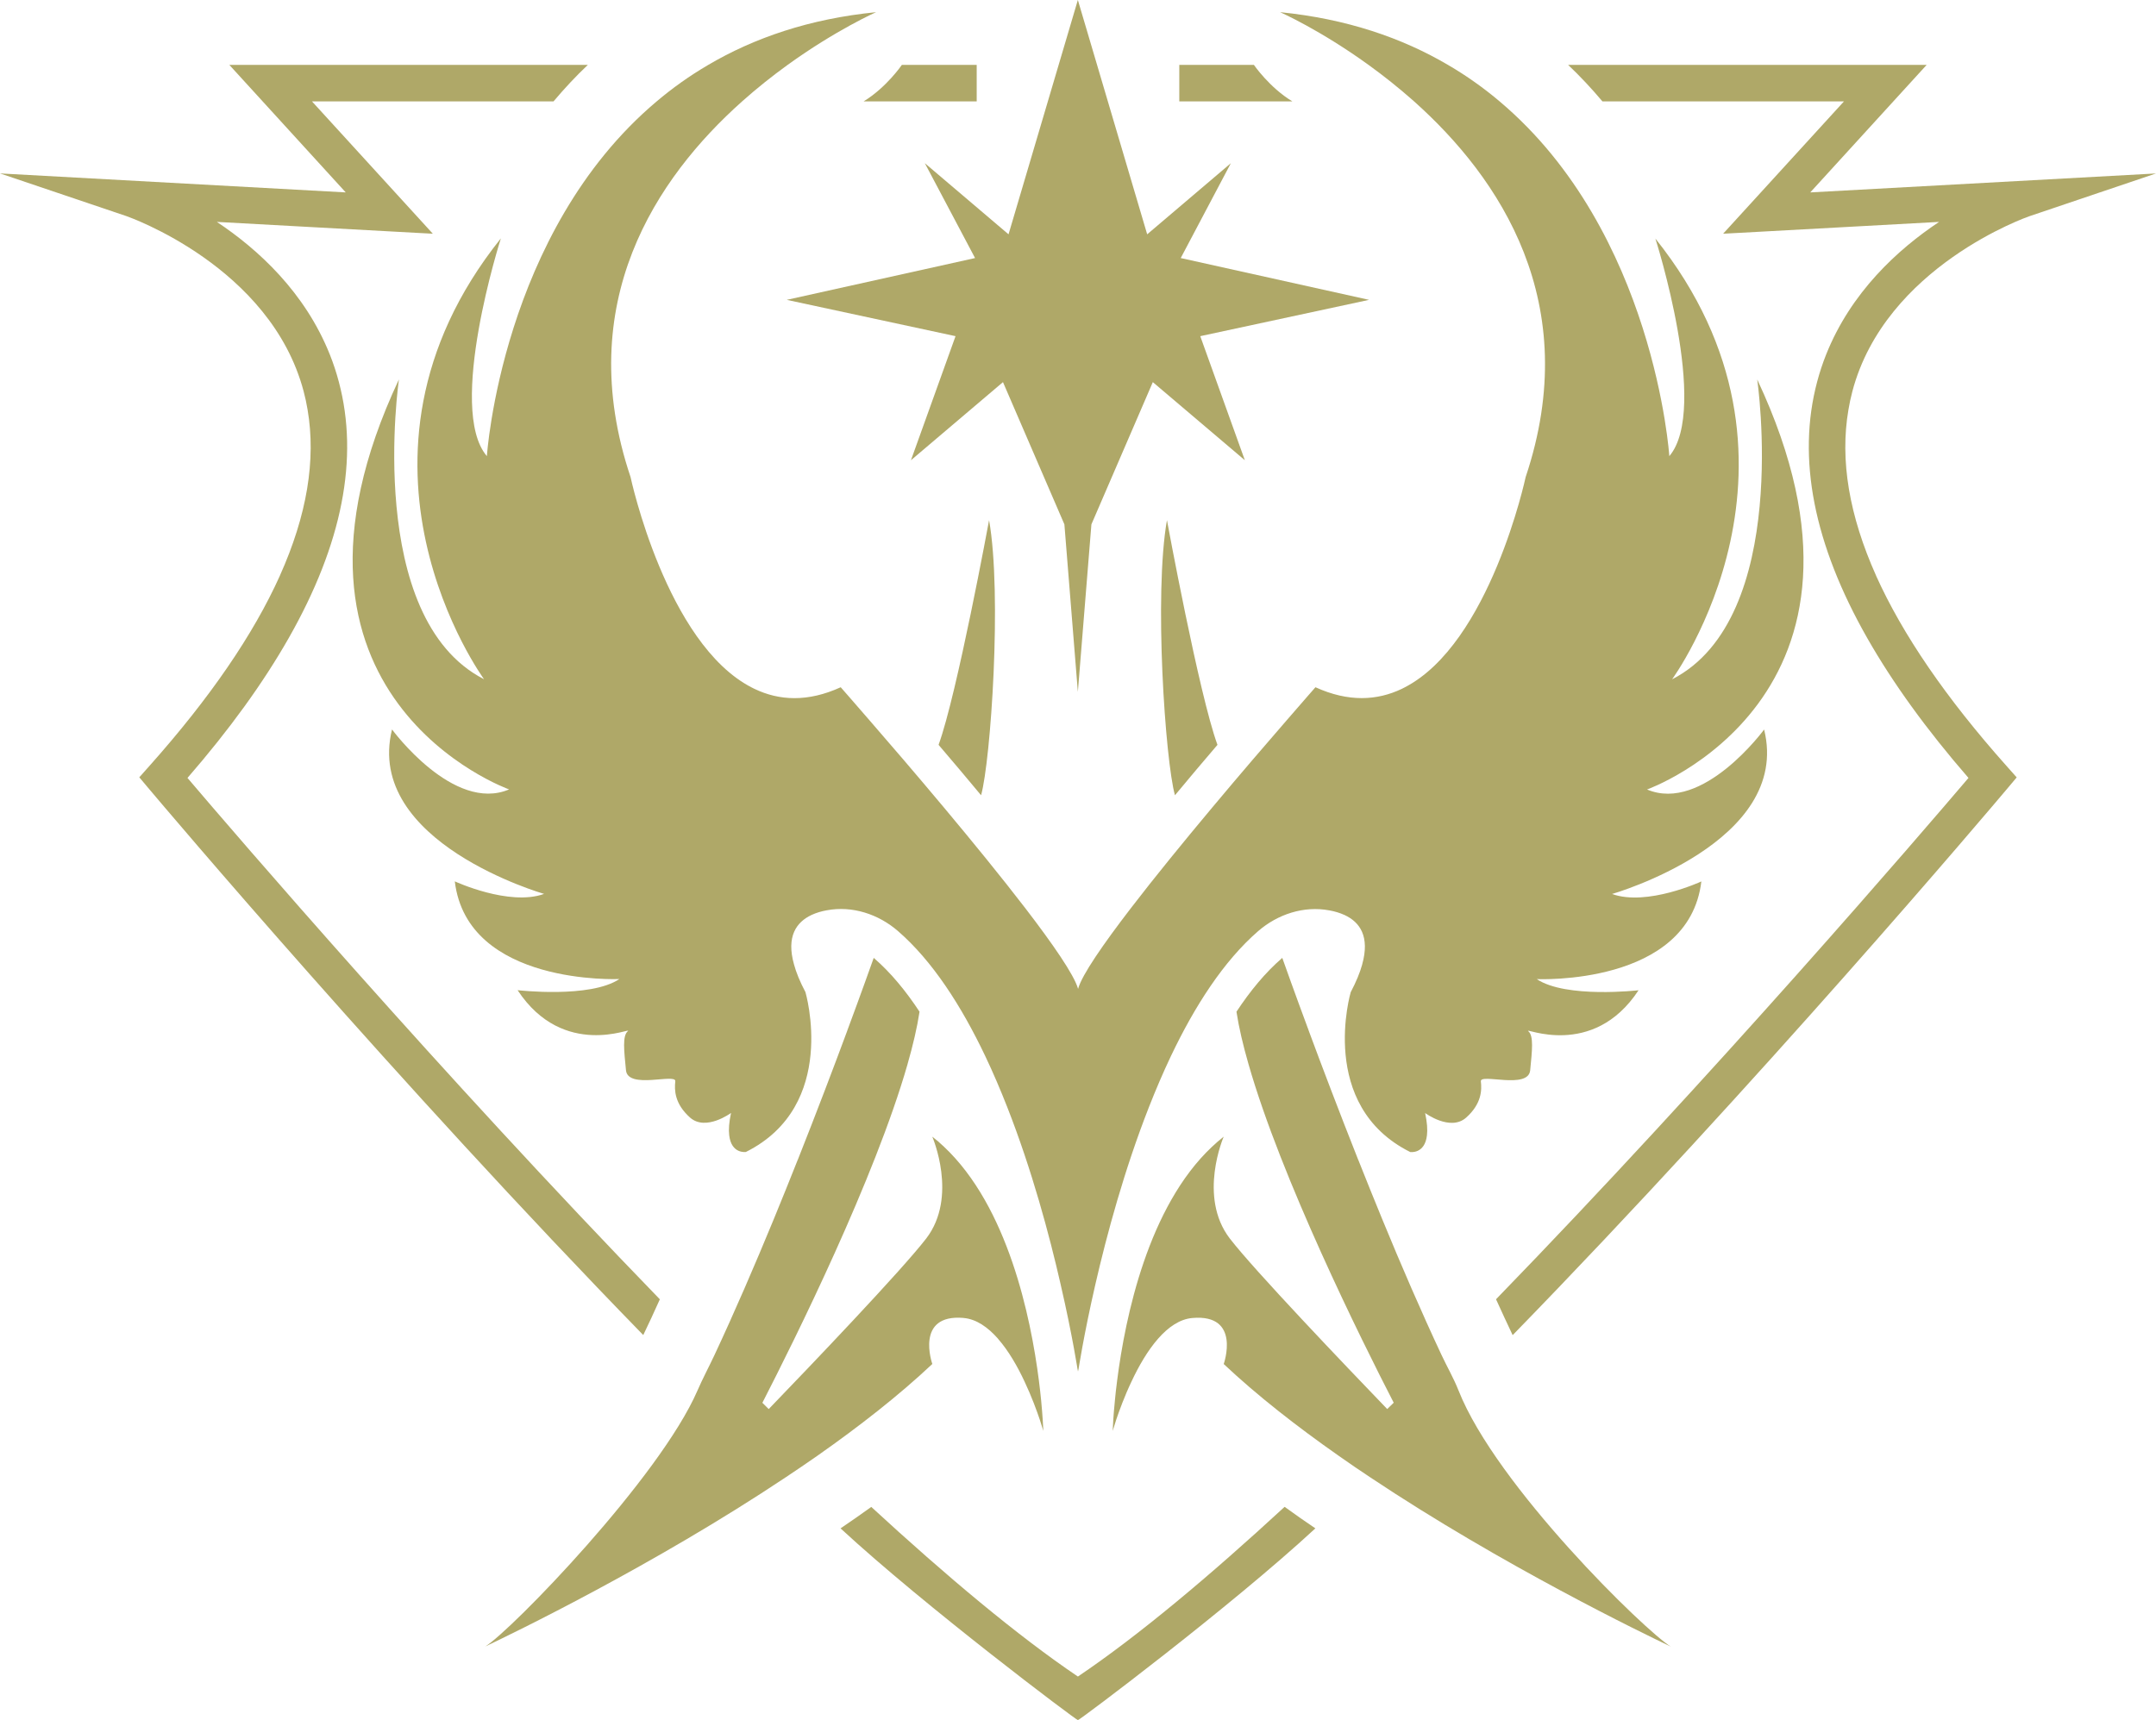 <?xml version="1.0" encoding="UTF-8"?>
<svg id="Layer_1" data-name="Layer 1" xmlns="http://www.w3.org/2000/svg" viewBox="0 0 527.62 421.07">
  <defs>
    <style>
      .cls-1 {
        fill: #afa868;
      }
    </style>
  </defs>
  <path class="cls-1" d="m239.02,24.82v-8.93h-18.32s-3.77,5.53-9.36,8.93h27.67Z"/>
  <path class="cls-1" d="m306.86,15.89h-18.26v8.93h27.67c-5.61-3.39-9.41-8.93-9.41-8.93Z"/>
  <path class="cls-1" d="m161.48,318.06c-53.54-55.22-104-113.99-115.6-127.63,10.28-11.84,18.53-23.26,24.76-34.21,13.12-23.05,17.25-44.06,12.28-62.75-.61-2.3-1.34-4.52-2.18-6.62-6.07-15.28-17.55-25.8-27.67-32.53l48.51,2.66,4.34.23-2.61-2.86-26.96-29.53h59.11c2.66-3.16,5.46-6.16,8.39-8.93H56.13l28.48,31.21L0,42.45l30.96,10.46c.34.13,35.26,12.27,43.35,42.9.39,1.46.71,2.96.96,4.46,2.11,12.32-.16,25.9-6.78,40.65v.02c-6.48,14.39-17.1,29.9-31.83,46.45l-2.57,2.89,2.48,2.95c3.82,4.53,60.47,71.59,120.85,133.58,1.3-2.7,2.66-5.62,4.07-8.77Z"/>
  <path class="cls-1" d="m263.8,410.41c-14.71-9.93-32.1-24.51-50.58-41.53-2.48,1.79-4.98,3.53-7.52,5.25,20.66,19.12,57.86,47.08,58.09,46.94.25.14,37.46-27.82,58.11-46.94-2.54-1.71-5.05-3.48-7.53-5.27-18.46,17.03-35.87,31.62-50.58,41.54Z"/>
  <path class="cls-1" d="m453.31,95.82c8.09-30.64,42.99-42.78,43.35-42.9l30.96-10.46-84.61,4.64,28.48-31.21h-87.73c2.93,2.77,5.73,5.77,8.39,8.93h59.11l-26.96,29.53-2.61,2.86,4.34-.23,48.51-2.66c-10.12,6.73-21.6,17.25-27.67,32.53-.84,2.11-1.57,4.32-2.18,6.62-4.96,18.69-.84,39.71,12.28,62.75,6.23,10.94,14.48,22.37,24.76,34.21-11.6,13.64-62.04,72.41-115.62,127.62,1.43,3.16,2.79,6.07,4.07,8.78,60.4-61.99,117.05-129.04,120.87-133.58l2.48-2.95-2.57-2.89c-14.73-16.55-25.35-32.06-31.83-46.45v-.02c-6.61-14.75-8.89-28.32-6.78-40.63.25-1.52.57-3,.96-4.48Z"/>
  <polygon class="cls-1" points="238.62 63.17 192.53 73.4 233.84 82.29 222.93 112.66 245.45 93.54 260.48 128.36 263.77 169.3 263.77 169.34 263.78 169.32 263.78 169.34 263.78 169.3 267.09 128.36 282.12 93.54 304.64 112.66 293.73 82.29 335.04 73.4 288.95 63.17 301.22 39.95 280.74 57.36 263.78 .01 263.78 0 263.78 0 263.77 0 263.77 .01 246.81 57.36 226.33 39.95 238.62 63.17"/>
  <path class="cls-1" d="m240.09,194.68c2.36-8.45,5.17-49.2,1.96-67.35,0,0-7.85,42.65-12.36,55,3.39,3.97,6.91,8.13,10.41,12.35Z"/>
  <path class="cls-1" d="m235.82,322.63c3.12.27,5.95,2.27,8.43,5.09v.02c2.57,2.93,4.75,6.75,6.46,10.41,1.75,3.7,3.03,7.23,3.8,9.52v.02c.34,1.04.59,1.82.71,2.23.07.25.11.37.11.37,0,0,0-.12-.02-.36-.04-.87-.16-3.34-.5-6.89v-.04c-.14-1.5-.34-3.2-.57-5.05-2-15.69-7.62-42.56-23.23-57.24-.91-.88-1.87-1.7-2.86-2.46,0,0,6.37,14.68-1.48,24.92-6.02,7.82-28.33,31.17-38.55,41.76-.52-.52-1.04-1.04-1.55-1.54,8.05-15.68,27.48-54.85,35.51-82.82v-.02c1.34-4.66,2.36-9.02,2.95-12.89-3.37-5.12-7.07-9.59-11.09-13.07-.04-.04-.09-.07-.12-.11-.7,1.95-3.02,8.52-6.48,17.82v.02c-3.21,8.68-7.39,19.69-12.1,31.58,0,.02-.02.02-.02.02-1.89,4.77-3.87,9.68-5.91,14.64-4.61,11.19-9.53,22.6-14.46,33.14-1.39,2.96-2.91,5.8-4.14,8.64-9.23,21.36-45.69,58.88-51.94,62.7,6.36-3.02,41.17-19.82,73.59-41.46,2.55-1.7,5.11-3.43,7.61-5.18,10.25-7.19,19.98-14.78,28.19-22.51,0,0-4.36-12.3,7.66-11.27Z"/>
  <path class="cls-1" d="m122.55,58.38c-43.37,54.27-4.09,107.89-4.09,107.89-29.37-15.03-20.83-73.4-20.83-73.4-36.53,77.82,26.96,100.37,26.96,100.37-13.64,5.8-28.65-14.68-28.65-14.68-6.84,27.64,37.21,40.26,37.21,40.26-8.55,3.09-21.85-3.07-21.85-3.07,3.07,25.62,40.28,23.91,40.28,23.91-7.16,4.79-24.91,2.73-24.91,2.73,11.25,17.09,28.33,8.87,26.98,10.02-1.37,1.14-.93,4.78-.46,9.57.46,4.79,12.3.66,12.07,2.71-.23,2.07-.23,5.46,3.62,8.89,3.87,3.41,10.02-1.14,10.02-1.14-.5,2.32-.61,4.09-.45,5.43.52,4.68,4.09,4.12,4.09,4.12,22.76-11.37,14.57-39.13,14.57-39.13-1.36-2.57-2.27-4.82-2.8-6.78-1.93-6.87.59-10.37,4.3-12.11,1.16-.54,2.43-.91,3.73-1.14,6.23-1.16,12.62.93,17.42,5.09,8.46,7.34,15.51,18.33,21.33,30.55,1.93,4.05,3.73,8.27,5.39,12.5,6.03,15.35,10.32,31.3,13.1,43.51v.02c2.91,12.57,4.21,21.23,4.21,21.23,0,0,0-.29.02-.79.04.5.04.79.04.79,0,0,1.3-8.66,4.2-21.28,2.8-12.21,7.11-28.14,13.14-43.49,1.66-4.23,3.45-8.41,5.37-12.46,5.82-12.23,12.89-23.23,21.33-30.56,4.8-4.16,11.19-6.25,17.41-5.09,1.3.23,2.59.61,3.75,1.14,3.73,1.73,6.23,5.23,4.3,12.12v.02c-.54,1.96-1.46,4.2-2.8,6.75,0,0-8.21,27.76,14.57,39.13,0,0,3.57.55,4.09-4.12.16-1.34.05-3.11-.45-5.43,0,0,6.14,4.55,10.02,1.14,3.86-3.43,3.86-6.82,3.62-8.89-.23-2.05,11.6,2.07,12.07-2.71.46-4.78.91-8.43-.46-9.57-1.36-1.14,15.73,7.07,26.98-10.02,0,0-17.75,2.05-24.91-2.73,0,0,37.21,1.71,40.28-23.91,0,0-13.3,6.16-21.85,3.07,0,0,44.03-12.62,37.21-40.26,0,0-15.01,20.48-28.65,14.68,0,0,63.49-22.55,26.96-100.37,0,0,8.52,58.36-20.83,73.4,0,0,39.28-53.61-4.09-107.89,0,0,13.32,41.65,3.41,53.26,0,0-3.57-54.83-41.51-86.82-3.84-3.25-8.03-6.25-12.62-8.93-11.23-6.61-24.78-11.3-41.12-12.93,0,0,9.75,4.3,21.67,12.93,3.59,2.59,7.36,5.57,11.14,8.93,20.89,18.66,41.58,49.27,27.28,91.94,0,0-8.71,40.83-29.71,51.54-.21.13-.41.21-.63.32-6.02,2.87-13.03,3.27-21.1-.41,0,0-2.78,3.16-7.12,8.18-9.46,10.89-26.3,30.6-38.05,45.9-6.82,8.89-11.93,16.28-12.89,19.66,0,.04-.02.07-.04.13,0-.05-.02-.09-.02-.13-.98-3.37-6.07-10.77-12.89-19.66-11.75-15.3-28.58-35.01-38.05-45.9-4.34-5.02-7.12-8.18-7.12-8.18-8.09,3.7-15.09,3.29-21.12.39-.21-.09-.43-.2-.64-.32-20.96-10.75-29.67-51.52-29.67-51.52-14.32-42.67,6.37-73.29,27.28-91.94,3.77-3.37,7.55-6.34,11.12-8.93,11.94-8.62,21.69-12.93,21.69-12.93-16.34,1.62-29.89,6.32-41.12,12.93-4.57,2.68-8.77,5.68-12.6,8.93-37.96,31.98-41.53,86.82-41.53,86.82-9.91-11.6,3.41-53.26,3.41-53.26Z"/>
  <path class="cls-1" d="m287.53,194.68c3.49-4.22,7.02-8.38,10.41-12.35-4.52-12.35-12.36-55-12.36-55-3.21,18.15-.41,58.9,1.96,67.35Z"/>
  <path class="cls-1" d="m356.91,340.32c-1.14-2.89-2.75-5.68-4.14-8.64-4.93-10.52-9.86-21.92-14.46-33.12-2.04-4.96-4.02-9.87-5.91-14.64,0,0-.02,0-.02-.02-4.71-11.89-8.89-22.91-12.1-31.58v-.02c-3.46-9.3-5.78-15.87-6.48-17.82-.04.04-.09.07-.12.11-4.02,3.48-7.71,7.94-11.09,13.07.59,3.86,1.61,8.19,2.95,12.84,8,27.96,27.44,67.16,35.53,82.87-.54.52-1.07,1.04-1.59,1.55-10.19-10.59-32.51-33.94-38.53-41.76-7.86-10.25-1.48-24.92-1.48-24.92-1,.79-1.95,1.61-2.87,2.48-15.59,14.68-21.21,41.53-23.21,57.22-.25,1.87-.43,3.59-.57,5.09v.04c-.36,3.53-.46,5.98-.5,6.86-.02.23-.02.36-.02.36,0,0,.04-.12.11-.37.13-.43.37-1.21.71-2.25v-.02c.77-2.28,2.05-5.82,3.8-9.5,1.73-3.7,3.93-7.55,6.53-10.5,2.45-2.78,5.25-4.75,8.36-5.02,12.02-1.04,7.66,11.27,7.66,11.27,8.21,7.73,17.94,15.32,28.19,22.5,2.5,1.77,5.05,3.5,7.61,5.2,32.42,21.64,67.24,38.44,73.59,41.46-6.25-3.82-42.72-39.34-51.94-62.72Z"/>
</svg>